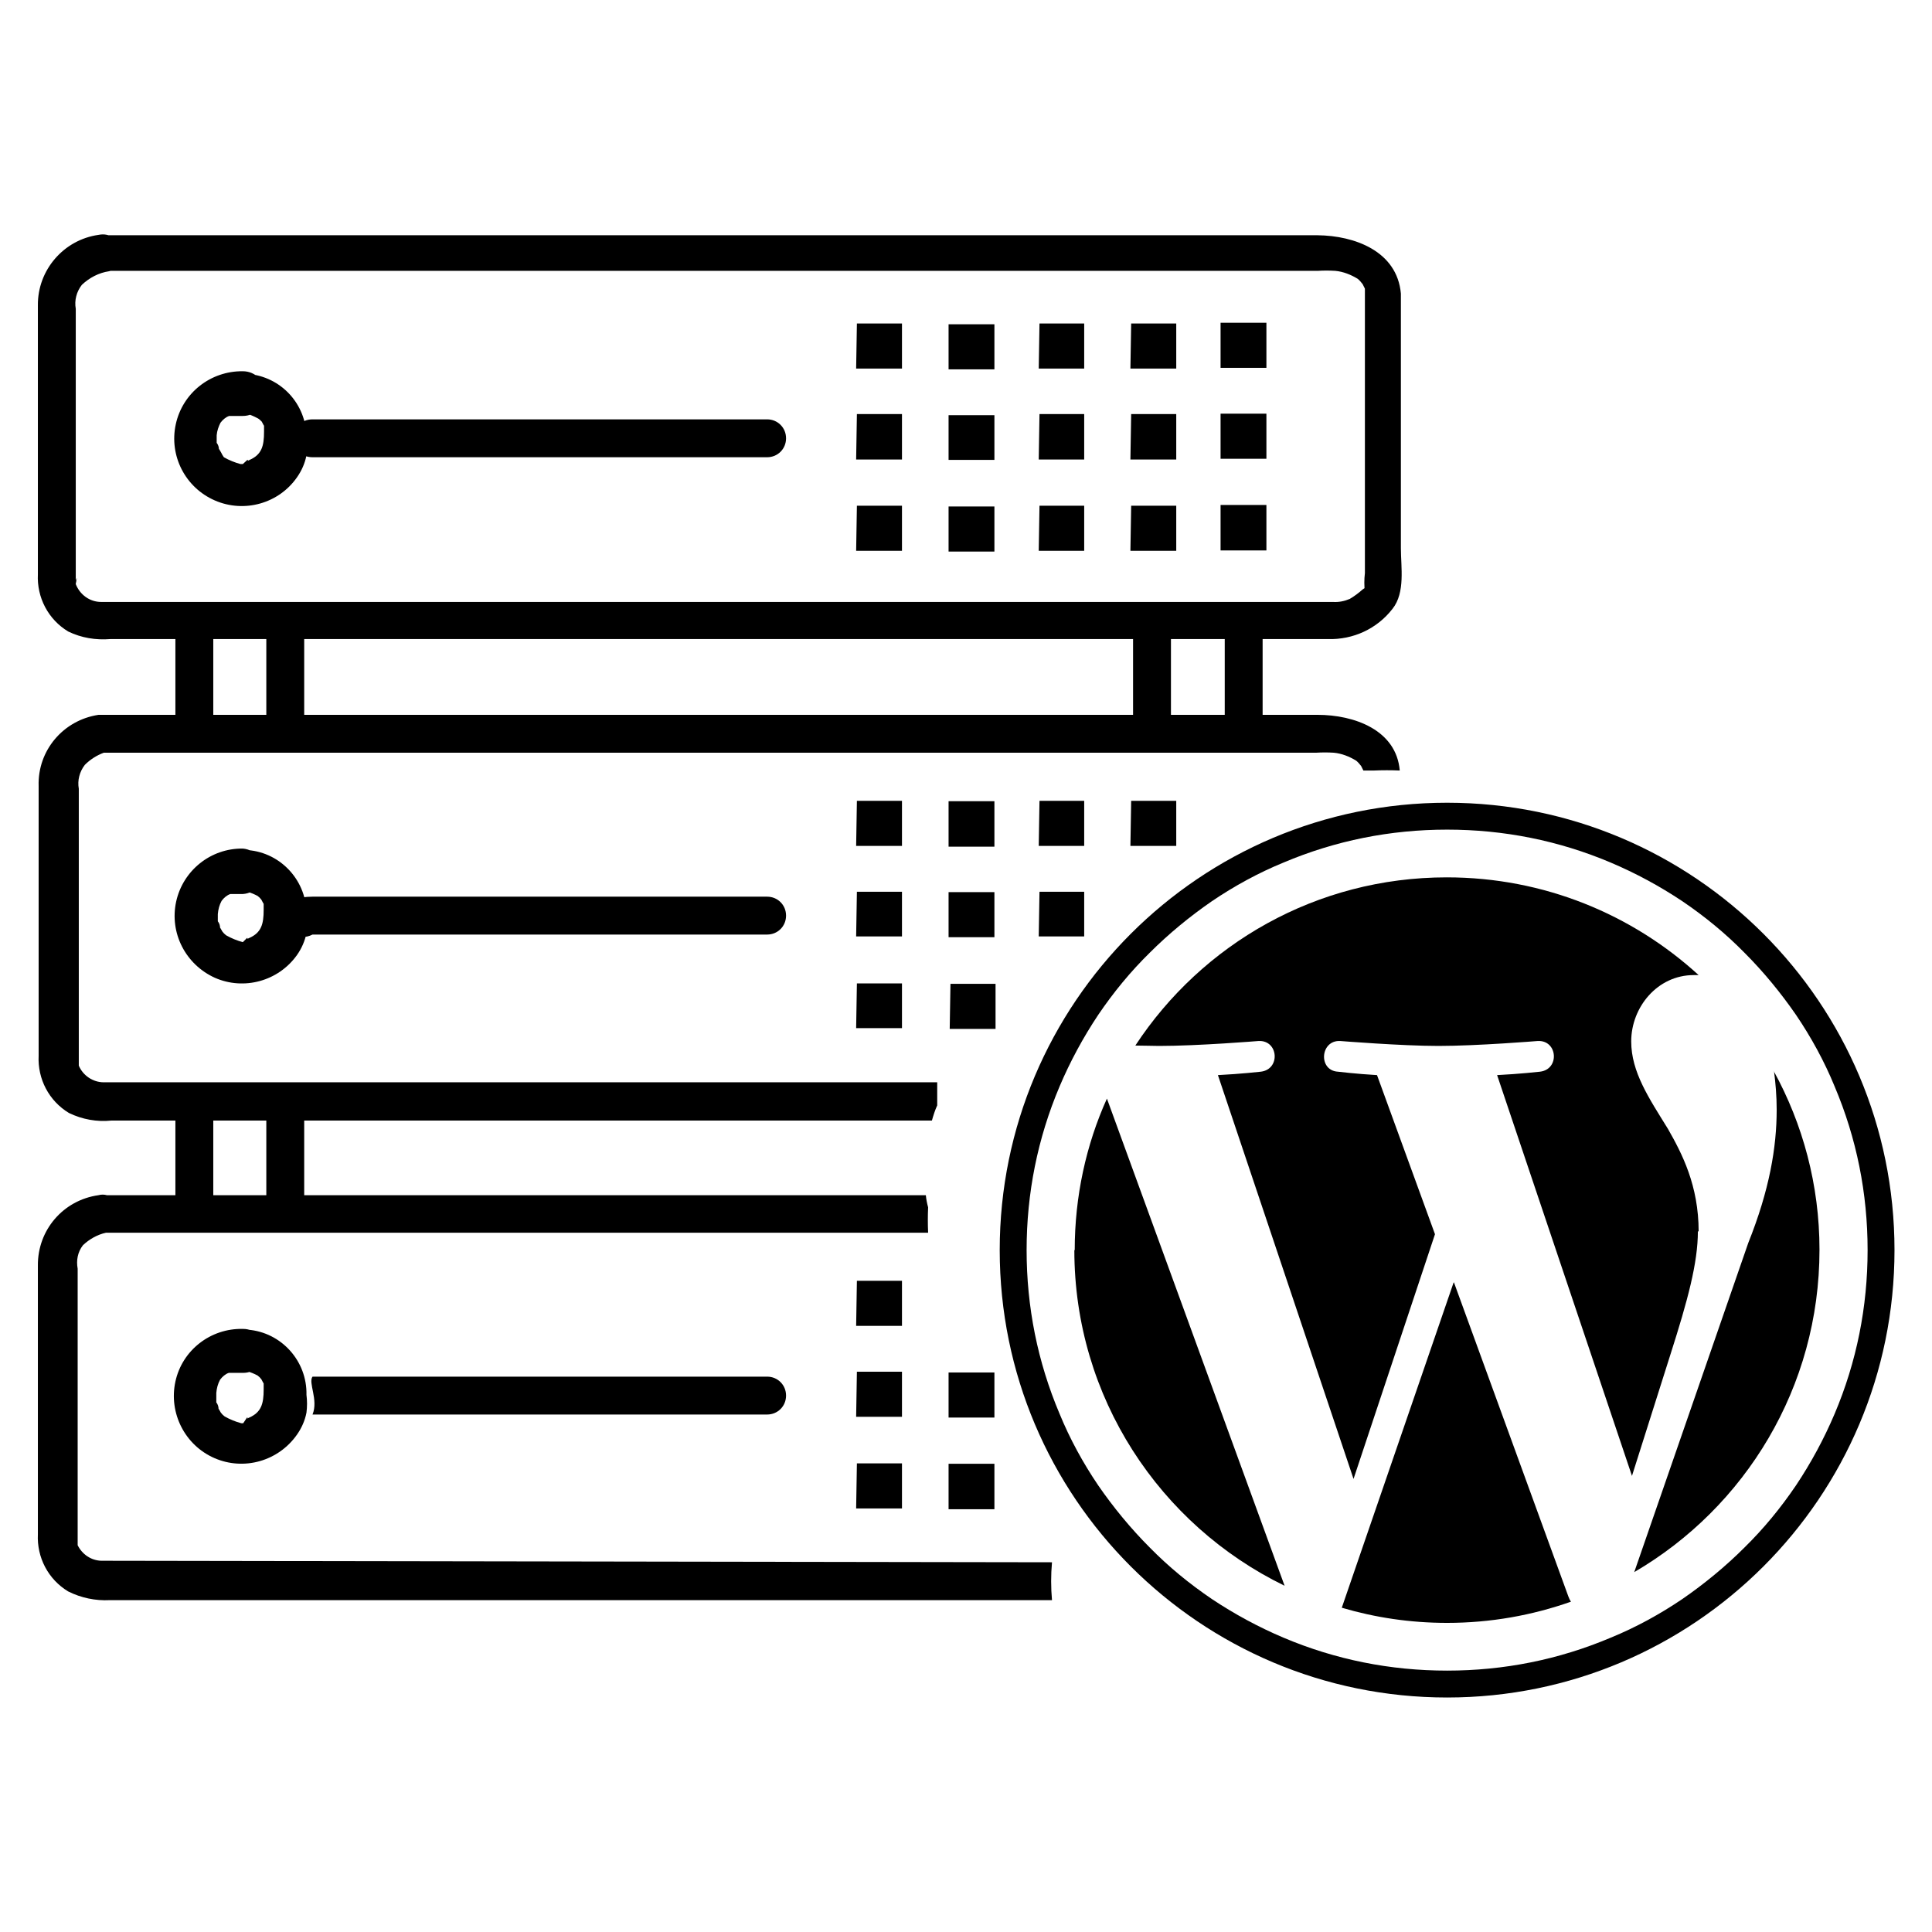 <?xml version="1.0" encoding="UTF-8"?>
<svg id="Vrstva_2" data-name="Vrstva 2" xmlns="http://www.w3.org/2000/svg" viewBox="0 0 51 51">
  <defs>
    <style>
      .cls-1 {
        fill: rgba(255, 255, 255, 0);
      }
    </style>
  </defs>
  <g id="Vrstva_1-2" data-name="Vrstva 1">
    <g>
      <g>
        <g>
          <g id="Vrstva_11" data-name="Vrstva 11">
            <path id="Shape" d="M2.6,6.2c-.92.13-1.61.93-1.6,1.86v7.1c-.03.61.27,1.19.8,1.51.35.17.73.23,1.11.2h32.14c.67.02,1.3-.27,1.71-.8.34-.43.22-1.1.22-1.6v-6.72c-.1-1.12-1.22-1.53-2.2-1.54H2.78c-.2.07-.33.26-.33.47s.13.4.33.47h32c.16-.01.31-.01.47,0,.21.02.41.1.59.21.05.04.09.09.13.14.02.04.04.08.06.12h0s0,.07,0,.1h0s0,.07,0,.11v7.3c-.02.17-.02.33,0,.5,0-.08.11-.19-.06-.07-.1.09-.22.18-.34.25-.14.06-.29.09-.44.08H2.67c-.3,0-.56-.19-.67-.47,0,.1,0-.08,0-.09s.06-.19,0,.08c0-.05,0-.11,0-.16v-7.1c-.04-.22.02-.45.16-.63.2-.19.45-.32.72-.36.61-.14.35-1.09-.28-.96h0Z"/>
            <path id="Shape-2" data-name="Shape" d="M34.78,18.87H2.6c-.93.14-1.61.94-1.58,1.88v7.12c-.03.61.27,1.19.8,1.51.35.17.74.24,1.12.2h21.66c.04-.14.08-.27.14-.4v-.61H2.74c-.29,0-.55-.18-.66-.44,0-.03,0-.05,0-.08h0v-7.23c-.04-.22.02-.45.16-.63.14-.14.31-.25.5-.32h32c.16-.01.31-.01.47,0,.21.02.41.1.59.21.05.04.09.09.13.14.02.04.04.08.06.12h.28c.23-.01.45-.01.68,0-.09-1.07-1.2-1.47-2.17-1.47h0Z"/>
            <path id="Shape-3" data-name="Shape" d="M2.67,41.2c-.27-.01-.5-.17-.62-.41,0-.02,0-.05,0-.07h0v-7.23c-.04-.22,0-.44.14-.62.17-.16.38-.28.61-.33h21.7c-.01-.22-.01-.45,0-.67-.03-.11-.05-.21-.06-.32H2.82c-.07-.02-.15-.02-.22,0-.93.13-1.61.92-1.6,1.86v7.09c-.03.61.27,1.19.8,1.51.34.17.72.25,1.1.23h24.87c-.03-.33-.03-.67,0-1l-25.1-.04Z"/>
          </g>
          <g id="Vrstva_12" data-name="Vrstva 12">
            <path id="Shape-4" data-name="Shape" d="M4.63,16.64v2.58c0,.28.22.5.5.5s.5-.22.5-.5v-2.58c0-.28-.22-.5-.5-.5s-.5.22-.5.5h0Z"/>
            <path id="Shape-5" data-name="Shape" d="M7.03,16.42v2.59c0,.28.22.5.5.5s.5-.22.5-.5v-2.59c0-.28-.22-.5-.5-.5s-.5.22-.5.5h0Z"/>
            <path id="Shape-6" data-name="Shape" d="M29.91,16.72v2.59c0,.28.22.5.5.5s.5-.22.5-.5v-2.59c0-.28-.22-.5-.5-.5s-.5.22-.5.5h0Z"/>
            <path id="Shape-7" data-name="Shape" d="M32.33,16.49v2.59c0,.28.22.5.5.5s.5-.22.5-.5h0v-2.59c0-.28-.22-.5-.5-.5s-.5.22-.5.5h0Z"/>
            <path id="Shape-8" data-name="Shape" d="M4.63,29.36v2.6c0,.28.22.5.5.5s.5-.22.5-.5v-2.59c-.07-.2-.26-.33-.47-.33s-.4.13-.47.33h-.06Z"/>
            <path id="Shape-9" data-name="Shape" d="M7.03,29.15v2.59c0,.28.22.5.5.5s.5-.22.5-.5v-2.59c0-.28-.22-.5-.5-.5s-.5.22-.5.5h0Z"/>
          </g>
          <g id="Vrstva_13" data-name="Vrstva 13">
            <path id="Shape-10" data-name="Shape" d="M8.25,12.07h12c.28,0,.5-.22.5-.5s-.22-.5-.5-.5h-12c-.14,0-.27.05-.36.14-.1.09-.15.22-.16.36,0,.14.06.27.15.36.1.09.23.14.37.14h0Z"/>
            <path id="Shape-11" data-name="Shape" d="M8.25,24.67h12c.28,0,.5-.22.5-.5s-.22-.5-.5-.5h-12c-.39,0-.71.11-.71.5s.32.7.71.5h0Z"/>
            <path id="Shape-12" data-name="Shape" d="M8.25,37.34h12c.28,0,.5-.22.5-.5s-.22-.5-.5-.5h-12c-.12.16.16.61,0,1h0Z"/>
          </g>
          <g id="Vrstva_14" data-name="Vrstva 14">
            <path id="Shape-13" data-name="Shape" d="M6.41,9.8c-.85-.01-1.59.57-1.77,1.4-.18.83.25,1.67,1.03,2.01.78.34,1.69.08,2.17-.61.12-.17.21-.37.25-.58.02-.16.02-.31,0-.47,0-.88-.67-1.61-1.55-1.68-.29-.07-.58.1-.67.38-.05.27.1.53.36.62.19.01.38.07.55.16.05.02.09.06.13.1,0,0,.09.18.06.09,0,.06,0,.12,0,.18h0c0,.37-.06.6-.38.74-.12.06,0,0-.06,0l-.12.11h-.06c-.15-.04-.3-.1-.44-.18-.03-.04-.05-.08-.07-.12,0,0-.1-.18-.06-.08,0-.07-.02-.13-.06-.18h0v-.2c.01-.12.05-.23.1-.33.06-.08.14-.15.23-.18h.16c.16,0,0,0,.06,0h.14c.33,0,.59-.26.59-.59s-.26-.59-.59-.59h0Z"/>
            <path id="Shape-14" data-name="Shape" d="M6.41,22.4c-.85-.01-1.58.58-1.76,1.4-.18.83.25,1.66,1.02,2.01.77.34,1.68.09,2.17-.6.12-.17.21-.37.25-.58.02-.16.02-.31,0-.47.02-.89-.66-1.65-1.55-1.72-.29-.07-.58.1-.67.38-.08.29.09.59.38.67.19.01.38.07.55.16.04.03.07.06.1.1,0,0,.09.18.06.09,0,.06,0,.12,0,.18h0c0,.37-.06.6-.38.74-.12.06,0,0-.06,0l-.11.11h0c-.15-.04-.3-.1-.44-.18-.04-.03-.07-.06-.1-.1,0,0-.1-.18-.06-.09,0-.07-.02-.13-.06-.18h0v-.19c.01-.12.04-.24.1-.35.06-.08.14-.15.23-.18h.13c.16,0,0,0,.06,0h.14c.7-.05.69-1.14,0-1.2h0Z"/>
            <path id="Shape-15" data-name="Shape" d="M6.41,35.08c-.85-.02-1.6.56-1.78,1.39-.18.83.25,1.68,1.03,2.02.78.34,1.69.08,2.18-.62.12-.17.21-.37.25-.58.02-.16.02-.31,0-.47.02-.89-.66-1.65-1.55-1.72-.29-.07-.58.1-.67.38-.08.29.09.59.38.67.19.01.38.07.55.16.04.03.07.06.1.1,0,0,.09.18.06.09,0,.06,0,.12,0,.18h0c0,.37-.06.6-.38.74-.12.06,0,0-.06,0l-.1.15h-.05c-.15-.04-.3-.1-.44-.18-.04-.03-.07-.06-.1-.1,0,0-.1-.18-.06-.09,0-.07-.02-.13-.06-.18h0v-.25c.01-.12.04-.24.1-.35.06-.08.14-.15.23-.18h.14c.16,0,0,0,.06,0h.18c.32,0,.58-.26.58-.58,0-.32-.26-.58-.58-.58h0Z"/>
          </g>
          <g id="Vrstva_15" data-name="Vrstva 15">
            <path id="Polygon" d="M22.62,8.54h1.19v1.19h-1.21l.02-1.19h0Z"/>
            <path id="Polygon-2" data-name="Polygon" d="M25.05,8.56h1.2v1.19h-1.21v-1.19h0Z"/>
            <path id="Polygon-3" data-name="Polygon" d="M27.44,8.54h1.18v1.19h-1.2l.02-1.19h0Z"/>
            <path id="Polygon-4" data-name="Polygon" d="M29.86,8.54h1.19v1.19h-1.21l.02-1.19h0Z"/>
            <path id="Polygon-5" data-name="Polygon" d="M32.23,8.52h1.2v1.19h-1.21v-1.19h.01Z"/>
            <path id="Polygon-6" data-name="Polygon" d="M22.62,10.93h1.19v1.2h-1.21l.02-1.2h0Z"/>
            <path id="Polygon-7" data-name="Polygon" d="M25.05,10.96h1.2v1.18h-1.21v-1.18h0Z"/>
            <path id="Polygon-8" data-name="Polygon" d="M27.44,10.93h1.18v1.2h-1.2l.02-1.2h0Z"/>
            <path id="Polygon-9" data-name="Polygon" d="M29.86,10.93h1.19v1.2h-1.21l.02-1.2h0Z"/>
            <path id="Polygon-10" data-name="Polygon" d="M32.23,10.92h1.2v1.19h-1.21v-1.19h.01Z"/>
            <path id="Polygon-11" data-name="Polygon" d="M22.62,13.35h1.19v1.19h-1.21l.02-1.19h0Z"/>
            <path id="Polygon-12" data-name="Polygon" d="M25.05,13.37h1.2v1.19h-1.21v-1.19h0Z"/>
            <path id="Polygon-13" data-name="Polygon" d="M27.44,13.35h1.18v1.19h-1.2l.02-1.19h0Z"/>
            <path id="Polygon-14" data-name="Polygon" d="M29.86,13.35h1.19v1.19h-1.21l.02-1.19h0Z"/>
            <path id="Polygon-15" data-name="Polygon" d="M32.23,13.33h1.2v1.2h-1.21v-1.2h.01Z"/>
            <path id="Polygon-16" data-name="Polygon" d="M22.62,21.14h1.19v1.19h-1.21l.02-1.19h0Z"/>
            <path id="Polygon-17" data-name="Polygon" d="M25.05,21.15h1.2v1.2h-1.21v-1.2h0Z"/>
            <path id="Polygon-18" data-name="Polygon" d="M27.44,21.14h1.18v1.19h-1.2l.02-1.19h0Z"/>
            <path id="Polygon-19" data-name="Polygon" d="M29.86,21.14h1.19v1.19h-1.21l.02-1.19h0Z"/>
            <path id="Polygon-20" data-name="Polygon" d="M22.62,23.54h1.19v1.18h-1.21l.02-1.18h0Z"/>
            <path id="Polygon-21" data-name="Polygon" d="M25.05,23.55h1.2v1.19h-1.21v-1.19h0Z"/>
            <path id="Polygon-22" data-name="Polygon" d="M27.44,23.54h1.18v1.18h-1.2l.02-1.18h0Z"/>
            <path id="Polygon-23" data-name="Polygon" d="M22.62,25.96h1.19v1.18h-1.21l.02-1.18h0Z"/>
            <path id="Polygon-24" data-name="Polygon" d="M22.62,33.81h1.19v1.19h-1.21l.02-1.19h0Z"/>
            <path id="Polygon-25" data-name="Polygon" d="M22.62,36.21h1.19v1.19h-1.21l.02-1.19h0Z"/>
            <path id="Polygon-26" data-name="Polygon" d="M25.05,36.23h1.2v1.19h-1.21v-1.19h0Z"/>
            <path id="Polygon-27" data-name="Polygon" d="M22.62,38.63h1.19v1.19h-1.21l.02-1.19h0Z"/>
            <path id="Polygon-28" data-name="Polygon" d="M25.05,38.64h1.2v1.2h-1.21v-1.2h0Z"/>
          </g>
          <path id="Polygon-29" data-name="Polygon" d="M25.09,25.97h1.19v1.19h-1.21l.02-1.19h0Z"/>
        </g>
        <g id="W_Mark" data-name="W Mark">
          <path d="M38.2,21.9c1.5,0,2.95.29,4.32.87.66.28,1.29.62,1.89,1.02.59.4,1.14.85,1.64,1.36.5.5.96,1.06,1.36,1.64.4.59.75,1.23,1.02,1.89.58,1.37.87,2.82.87,4.32s-.29,2.95-.87,4.32c-.28.66-.62,1.29-1.02,1.89-.4.59-.85,1.14-1.36,1.64-.5.5-1.06.96-1.64,1.36-.59.4-1.23.75-1.89,1.02-1.37.58-2.82.87-4.32.87s-2.95-.29-4.32-.87c-.66-.28-1.29-.62-1.89-1.02-.59-.4-1.14-.85-1.64-1.36-.5-.5-.96-1.06-1.36-1.64-.4-.59-.75-1.23-1.02-1.89-.58-1.37-.87-2.82-.87-4.32s.29-2.95.87-4.32c.28-.66.62-1.29,1.02-1.89.4-.59.85-1.14,1.36-1.64.5-.5,1.06-.96,1.64-1.36.59-.4,1.23-.75,1.89-1.02,1.37-.58,2.82-.87,4.32-.87M38.2,21.19c-6.52,0-11.81,5.29-11.81,11.81s5.29,11.81,11.81,11.81,11.81-5.29,11.81-11.81-5.29-11.81-11.81-11.81h0Z"/>
          <path d="M28.36,33c0,3.89,2.26,7.26,5.55,8.86l-4.69-12.86c-.55,1.22-.85,2.58-.85,4ZM44.84,32.51c0-1.22-.44-2.06-.81-2.71-.5-.81-.97-1.5-.97-2.31,0-.9.69-1.75,1.65-1.75.04,0,.09,0,.13,0-1.75-1.6-4.08-2.58-6.65-2.58-3.44,0-6.46,1.76-8.22,4.44.23,0,.45.01.63.01,1.03,0,2.62-.13,2.62-.13.53-.03.59.75.06.81,0,0-.53.06-1.13.09l3.58,10.66,2.15-6.46-1.53-4.2c-.53-.03-1.03-.09-1.03-.09-.53-.03-.47-.84.06-.81,0,0,1.62.13,2.59.13,1.03,0,2.62-.13,2.62-.13.53-.03.59.75.06.81,0,0-.53.06-1.13.09l3.56,10.58,1.02-3.22c.45-1.41.72-2.4.72-3.24ZM38.37,33.86l-2.95,8.58c.88.26,1.81.4,2.78.4,1.15,0,2.25-.2,3.27-.56-.03-.04-.05-.09-.07-.14l-3.02-8.29ZM46.83,28.28c.04.31.07.65.07,1.01,0,1-.19,2.12-.75,3.52l-3.01,8.69c2.93-1.71,4.89-4.88,4.89-8.51,0-1.71-.44-3.32-1.21-4.72Z"/>
        </g>
      </g>
      <rect id="artboard_1" data-name="artboard 1" class="cls-1" width="51" height="51"/>
    </g>
  </g>
</svg>